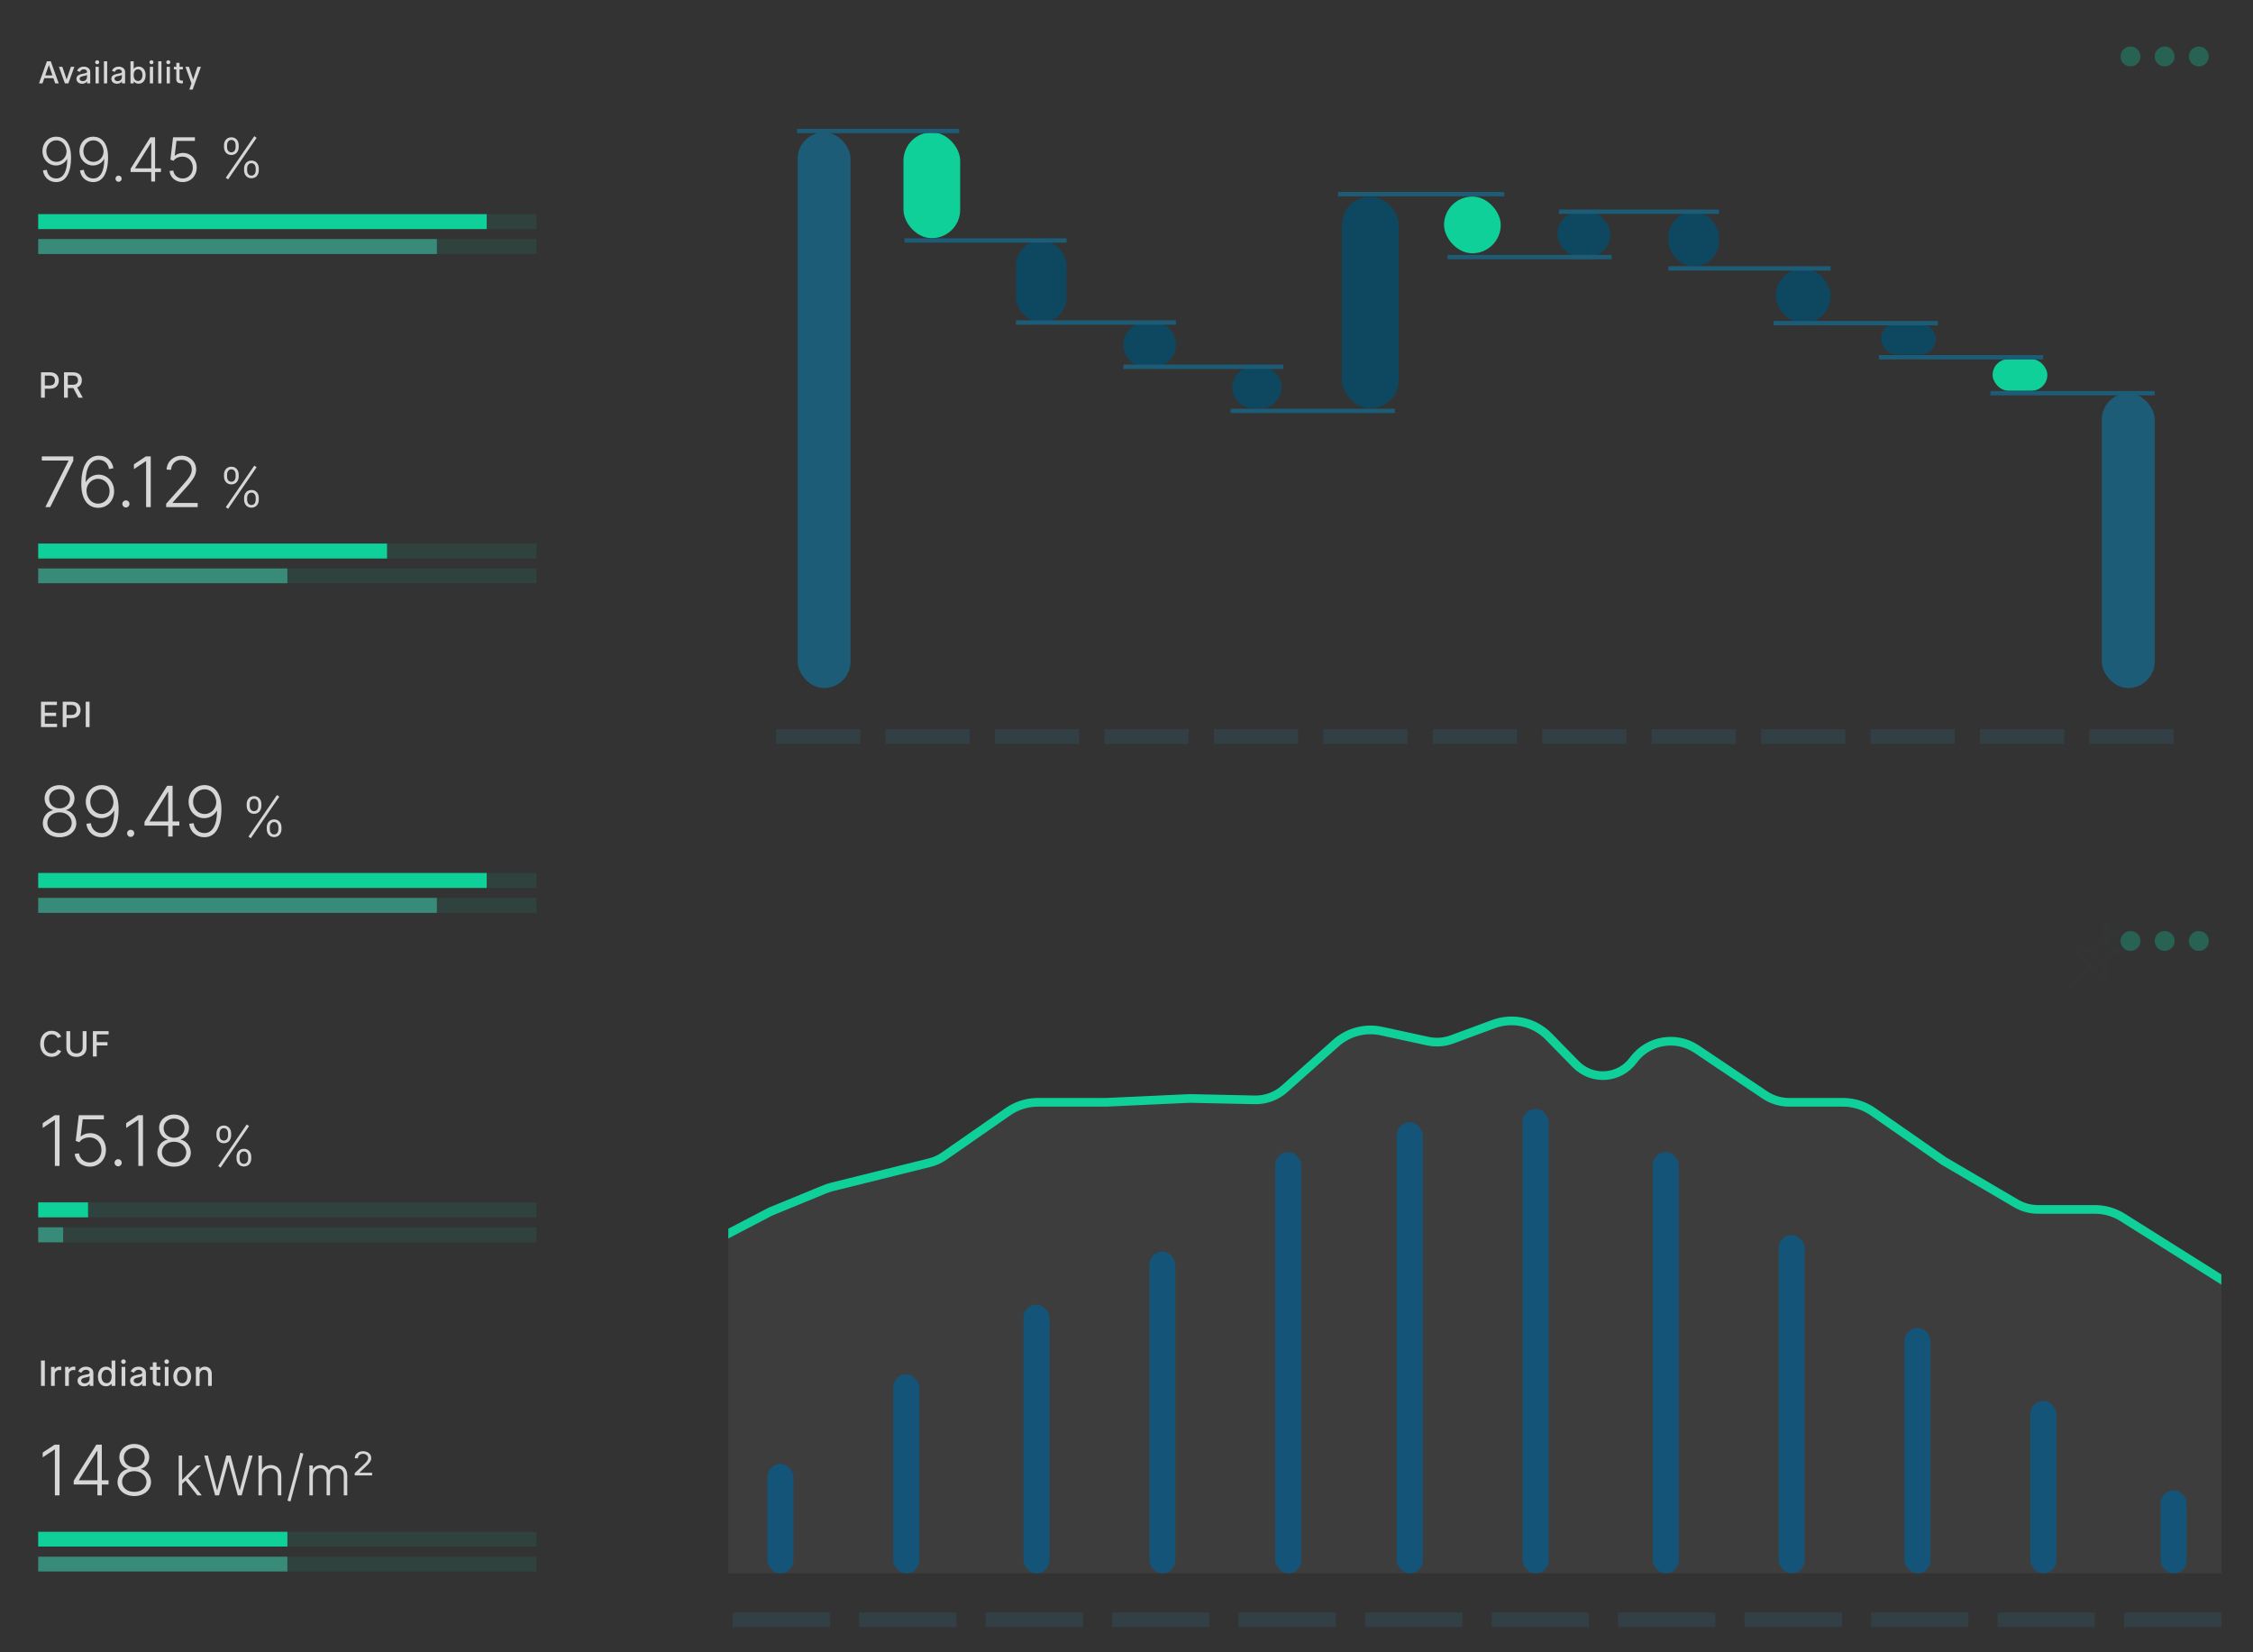 <svg width="596" height="437" viewBox="0 0 596 437" fill="none" xmlns="http://www.w3.org/2000/svg">
<rect x="0" y="0" width="596" height="437" fill="#333333" stroke="none"/>
<g clip-path="url(#clip0_4325_301890)">
<g clip-path="url(#clip1_4325_301890)">
<path d="M203.857 320.479L203.808 320.499L203.762 320.523L185.781 329.902C182.884 331.413 180.618 333.905 179.388 336.932L160.195 384.17C159.673 385.456 158.423 386.297 157.035 386.297C153.884 386.297 151.328 388.852 151.328 392.004V404.061C151.328 411.636 157.443 417.79 165.018 417.839L605.885 420.665C609.34 420.687 612.677 419.41 615.234 417.088L642.811 392.054C645.688 389.443 647.328 385.738 647.328 381.853V346.048C647.328 340.779 644.324 335.972 639.589 333.663L632.564 330.238C627.344 327.693 621.088 328.695 616.923 332.743L608.314 341.11C604.514 344.803 598.681 345.416 594.197 342.594L585.597 337.183L585.597 337.182L561.496 322.027C559.299 320.646 556.757 319.913 554.162 319.913H539.14C537.097 319.913 535.092 319.368 533.33 318.334L514.233 307.129L495.426 294.049C493.117 292.444 490.372 291.583 487.56 291.583H473.271C470.992 291.583 468.764 290.905 466.872 289.634L448.796 277.501C443.33 273.832 435.943 275.131 432.056 280.444C428.419 285.415 421.189 285.933 416.88 281.532L409.688 274.185C405.888 270.304 400.163 269.017 395.068 270.9L384.107 274.949C382.055 275.708 379.828 275.864 377.69 275.399L365.481 272.745C361.174 271.809 356.679 272.99 353.389 275.922L339.805 288.027C337.637 289.958 334.819 290.996 331.917 290.933L314.79 290.561L314.751 290.56L314.712 290.562L292.644 291.583H274.536C271.723 291.583 268.978 292.444 266.669 294.049L249.735 305.826C248.588 306.624 247.304 307.206 245.948 307.543L220.114 313.962C219.463 314.124 218.824 314.333 218.203 314.588L203.857 320.479Z" fill="white" fill-opacity="0.05" stroke="#0FD099" stroke-width="2.296"/>
<rect x="203" y="387.23" width="6.889" height="28.958" rx="3.444" fill="#145478"/>
<rect x="236.297" y="363.535" width="6.889" height="52.651" rx="3.444" fill="#145478"/>
<rect x="270.742" y="345.109" width="6.889" height="71.078" rx="3.444" fill="#145478"/>
<rect x="304.039" y="331.07" width="6.889" height="85.119" rx="3.444" fill="#145478"/>
<rect x="337.336" y="304.742" width="6.889" height="111.444" rx="3.444" fill="#145478"/>
<rect x="369.484" y="296.848" width="6.889" height="119.342" rx="3.444" fill="#145478"/>
<rect x="402.781" y="293.336" width="6.889" height="122.852" rx="3.444" fill="#145478"/>
<rect x="437.219" y="304.742" width="6.889" height="111.444" rx="3.444" fill="#145478"/>
<rect x="470.516" y="326.68" width="6.889" height="89.506" rx="3.444" fill="#145478"/>
<rect x="503.812" y="351.25" width="6.889" height="64.936" rx="3.444" fill="#145478"/>
<rect x="537.109" y="370.559" width="6.889" height="45.631" rx="3.444" fill="#145478"/>
<rect x="571.555" y="394.25" width="6.889" height="21.938" rx="3.444" fill="#145478"/>
</g>
<g opacity="0.01">
<path fill-rule="evenodd" clip-rule="evenodd" d="M546.586 262.47L547.647 262.021L552.852 256.442L556.515 260.443C556.571 260.503 556.631 260.547 556.698 260.577C556.764 260.607 556.83 260.622 556.897 260.622L556.93 260.62V260.62L556.963 260.613C556.985 260.607 557.007 260.604 557.029 260.604C557.118 260.58 557.195 260.532 557.261 260.461C557.328 260.389 557.377 260.305 557.411 260.21C557.643 259.372 557.728 258.517 557.667 257.644C557.607 256.771 557.405 255.934 557.062 255.133L559.963 251.993C559.963 251.993 559.966 251.99 559.972 251.984L559.997 251.957V251.957C560.206 252.029 560.425 252.083 560.651 252.119C560.878 252.155 561.113 252.172 561.356 252.172C561.643 252.172 561.942 252.149 562.251 252.101C562.56 252.053 562.875 251.975 563.196 251.868C563.284 251.832 563.359 251.778 563.42 251.706C563.48 251.634 563.522 251.551 563.544 251.455C563.566 251.359 563.566 251.264 563.544 251.168C563.522 251.072 563.478 250.988 563.411 250.917L557.311 244.279C557.245 244.207 557.167 244.156 557.079 244.126C556.991 244.097 556.897 244.094 556.797 244.118C556.709 244.141 556.631 244.189 556.565 244.261C556.499 244.333 556.449 244.417 556.416 244.512C556.239 245.146 556.14 245.753 556.118 246.333C556.095 246.913 556.156 247.466 556.3 247.993C556.278 248.004 556.261 248.016 556.25 248.028L553.382 251.132C552.929 250.905 552.46 250.731 551.973 250.612C551.487 250.492 550.995 250.432 550.498 250.432C550.189 250.432 549.882 250.456 549.578 250.504C549.274 250.552 548.979 250.624 548.691 250.719C548.603 250.755 548.525 250.809 548.459 250.881C548.393 250.953 548.349 251.036 548.326 251.132C548.304 251.228 548.307 251.323 548.335 251.419C548.362 251.515 548.409 251.598 548.476 251.67L552.106 255.635L547.017 261.214L546.586 262.47ZM560.09 250.809C559.509 250.582 558.96 250.187 558.44 249.625C557.921 249.075 557.564 248.489 557.371 247.867C557.178 247.245 557.131 246.563 557.23 245.822L561.988 250.988C561.302 251.096 560.67 251.036 560.09 250.809ZM556.533 254.092C556.4 253.853 556.251 253.625 556.085 253.41C555.92 253.195 555.743 252.986 555.555 252.782C555.367 252.579 555.174 252.388 554.975 252.208C554.776 252.029 554.566 251.861 554.345 251.706L556.732 249.122C556.854 249.362 556.994 249.589 557.155 249.804C557.315 250.019 557.489 250.235 557.677 250.45C557.876 250.665 558.08 250.86 558.29 251.033C558.5 251.206 558.716 251.359 558.937 251.491L556.533 254.092ZM556.581 258.882L549.9 251.616C550.331 251.556 550.765 251.559 551.202 251.625C551.638 251.691 552.069 251.808 552.495 251.975C552.92 252.142 553.329 252.364 553.721 252.639C554.114 252.914 554.475 253.231 554.807 253.59C555.139 253.948 555.429 254.34 555.677 254.765C555.926 255.189 556.125 255.629 556.274 256.083C556.423 256.538 556.525 257.001 556.581 257.474C556.636 257.946 556.636 258.415 556.581 258.882Z" fill="#3D9985"/>
</g>
<g opacity="0.2">
<rect x="193.812" y="426.52" width="25.74" height="3.897" fill="#2D708D"/>
<rect x="227.273" y="426.52" width="25.74" height="3.897" fill="#2D708D"/>
<rect x="260.734" y="426.52" width="25.74" height="3.897" fill="#2D708D"/>
<rect x="294.195" y="426.52" width="25.74" height="3.897" fill="#2D708D"/>
<rect x="327.656" y="426.52" width="25.74" height="3.897" fill="#2D708D"/>
<rect x="361.117" y="426.52" width="25.74" height="3.897" fill="#2D708D"/>
<rect x="394.586" y="426.52" width="25.74" height="3.897" fill="#2D708D"/>
<rect x="428.039" y="426.52" width="25.74" height="3.897" fill="#2D708D"/>
<rect x="461.508" y="426.52" width="25.74" height="3.897" fill="#2D708D"/>
<rect x="494.969" y="426.52" width="25.74" height="3.897" fill="#2D708D"/>
<rect x="528.43" y="426.52" width="25.74" height="3.897" fill="#2D708D"/>
<rect x="561.891" y="426.52" width="25.74" height="3.897" fill="#2D708D"/>
</g>
<g opacity="0.3">
<circle cx="581.667" cy="248.901" r="2.636" fill="#0FD099"/>
<circle cx="572.628" cy="248.901" r="2.636" fill="#0FD099"/>
<circle cx="563.596" cy="248.901" r="2.636" fill="#0FD099"/>
</g>
<g opacity="0.3">
<circle cx="581.667" cy="14.932" r="2.636" fill="#0FD099"/>
<circle cx="572.628" cy="14.932" r="2.636" fill="#0FD099"/>
<circle cx="563.596" cy="14.932" r="2.636" fill="#0FD099"/>
</g>
<rect x="556" y="104" width="14" height="78" rx="7" fill="#1D5C76"/>
<rect x="211" y="35" width="14" height="147" rx="7" fill="#1D5C76"/>
<rect x="239" y="35" width="15" height="28" rx="7.5" fill="#0FD099"/>
<rect x="268.773" y="63.602" width="13.363" height="21.715" rx="6.681" fill="#0E4860"/>
<path d="M297.164 91.163C297.164 87.934 299.782 85.316 303.01 85.316H305.237C308.466 85.316 311.084 87.934 311.084 91.163V91.163C311.084 94.391 308.466 97.009 305.237 97.009H303.01C299.782 97.009 297.164 94.391 297.164 91.163V91.163Z" fill="#0E4860"/>
<path d="M326 102.5C326 99.462 328.462 97 331.5 97H333.5C336.538 97 339 99.462 339 102.5V102.5C339 105.538 336.538 108 333.5 108H331.5C328.462 108 326 105.538 326 102.5V102.5Z" fill="#0E4860"/>
<rect x="355" y="52" width="15" height="56" rx="7.5" fill="#0E4860"/>
<rect x="382" y="52" width="15" height="15" rx="7.5" fill="#0FD099"/>
<rect x="441.375" y="56" width="13.363" height="14.476" rx="6.681" fill="#0E4860"/>
<rect x="469.773" y="71.004" width="14.476" height="14.476" rx="7.238" fill="#0E4860"/>
<rect x="497.609" y="85.481" width="14.476" height="8.352" rx="4.176" fill="#0E4860"/>
<rect x="527.117" y="95" width="14.476" height="8.352" rx="4.176" fill="#0FD099"/>
<rect x="412" y="56" width="14" height="12" rx="6" fill="#0E4860"/>
<path d="M239.258 63.602H282.13" stroke="#1D5C76" stroke-width="1.148"/>
<path d="M268.766 85.312H311.081" stroke="#1D5C76" stroke-width="1.148"/>
<path d="M297.164 97.008H339.48" stroke="#1D5C76" stroke-width="1.148"/>
<path d="M325.555 108.699H368.984" stroke="#1D5C76" stroke-width="1.148"/>
<path d="M353.953 51.352H397.939" stroke="#1D5C76" stroke-width="1.148"/>
<path d="M382.906 68H426.335" stroke="#1D5C76" stroke-width="1.148"/>
<path d="M412.414 56H454.73" stroke="#1D5C76" stroke-width="1.148"/>
<path d="M441.367 71H484.239" stroke="#1D5C76" stroke-width="1.148"/>
<path d="M469.203 85.481H512.632" stroke="#1D5C76" stroke-width="1.148"/>
<path d="M497.047 94.5H540.476" stroke="#1D5C76" stroke-width="1.148"/>
<path d="M526.555 104H569.984" stroke="#1D5C76" stroke-width="1.148"/>
<path d="M210.859 34.648L253.732 34.648" stroke="#1D5C76" stroke-width="1.148"/>
<g opacity="0.2">
<rect x="205.297" y="192.879" width="22.271" height="3.897" fill="#2D708D"/>
<rect x="234.25" y="192.879" width="22.271" height="3.897" fill="#2D708D"/>
<rect x="263.203" y="192.879" width="22.271" height="3.897" fill="#2D708D"/>
<rect x="292.156" y="192.879" width="22.271" height="3.897" fill="#2D708D"/>
<rect x="321.109" y="192.879" width="22.271" height="3.897" fill="#2D708D"/>
<rect x="350.055" y="192.879" width="22.271" height="3.897" fill="#2D708D"/>
<rect x="379.016" y="192.879" width="22.271" height="3.897" fill="#2D708D"/>
<rect x="407.961" y="192.879" width="22.271" height="3.897" fill="#2D708D"/>
<rect x="436.914" y="192.879" width="22.271" height="3.897" fill="#2D708D"/>
<rect x="465.867" y="192.879" width="22.271" height="3.897" fill="#2D708D"/>
<rect x="494.82" y="192.879" width="22.271" height="3.897" fill="#2D708D"/>
<rect x="523.773" y="192.879" width="22.271" height="3.897" fill="#2D708D"/>
<rect x="552.727" y="192.879" width="22.271" height="3.897" fill="#2D708D"/>
</g>
<path d="M10.309 22.055L12.413 16.21H13.431L15.535 22.055H14.599L14.122 20.685H11.722L11.245 22.055H10.309ZM13.871 19.945L12.941 17.257H12.903L11.973 19.945H13.871ZM18.082 22.055H17.169L15.576 17.671H16.493L17.606 20.973H17.643L18.756 17.671H19.672L18.082 22.055ZM21.715 22.152C20.83 22.152 20.225 21.607 20.225 20.839C20.225 19.957 21.027 19.689 21.906 19.506C22.706 19.343 23.014 19.318 23.014 19.006V19.001C23.014 18.567 22.614 18.327 22.169 18.327C21.735 18.339 21.296 18.57 21.139 19.015L20.399 18.733C20.673 17.985 21.407 17.631 22.169 17.625C23.031 17.622 23.87 18.102 23.87 19.026V22.055H23.037V21.558H22.997C22.905 21.724 22.517 22.152 21.715 22.152ZM21.892 21.467C22.503 21.467 23.017 21.039 23.017 20.379V19.82H22.98C22.865 19.971 22.18 20.082 21.886 20.154C21.458 20.259 21.061 20.419 21.061 20.83C21.061 21.241 21.45 21.467 21.892 21.467ZM25.277 17.671H26.131V22.055H25.277V17.671ZM25.708 16.989C25.417 16.989 25.174 16.749 25.174 16.461C25.174 16.172 25.417 15.933 25.708 15.933C25.999 15.933 26.242 16.172 26.242 16.461C26.242 16.749 25.999 16.989 25.708 16.989ZM28.348 22.055H27.494V16.21H28.348V22.055ZM30.941 22.152C30.056 22.152 29.451 21.607 29.451 20.839C29.451 19.957 30.253 19.689 31.132 19.506C31.931 19.343 32.239 19.318 32.239 19.006V19.001C32.239 18.567 31.84 18.327 31.395 18.327C30.961 18.339 30.521 18.57 30.364 19.015L29.625 18.733C29.899 17.985 30.633 17.631 31.395 17.625C32.257 17.622 33.096 18.102 33.096 19.026V22.055H32.262V21.558H32.222C32.131 21.724 31.743 22.152 30.941 22.152ZM31.118 21.467C31.729 21.467 32.242 21.039 32.242 20.379V19.82H32.205C32.091 19.971 31.406 20.082 31.112 20.154C30.684 20.259 30.287 20.419 30.287 20.83C30.287 21.241 30.675 21.467 31.118 21.467ZM34.516 16.21H35.37V18.202H35.407C35.547 18.013 35.918 17.611 36.668 17.614C37.779 17.619 38.521 18.498 38.521 19.871C38.521 21.238 37.793 22.14 36.677 22.14C35.895 22.14 35.524 21.715 35.407 21.552H35.37V22.055H34.516V16.21ZM35.364 19.863C35.364 20.788 35.775 21.418 36.514 21.418C37.279 21.418 37.69 20.745 37.69 19.863C37.69 18.989 37.288 18.333 36.514 18.333C35.766 18.333 35.364 18.944 35.364 19.863ZM39.64 17.671H40.493V22.055H39.64V17.671ZM40.071 16.989C39.779 16.989 39.537 16.749 39.537 16.461C39.537 16.172 39.779 15.933 40.071 15.933C40.362 15.933 40.604 16.172 40.604 16.461C40.604 16.749 40.362 16.989 40.071 16.989ZM42.71 22.055H41.857V16.21H42.71V22.055ZM44.09 17.671H44.943V22.055H44.09V17.671ZM44.52 16.989C44.229 16.989 43.987 16.749 43.987 16.461C43.987 16.172 44.229 15.933 44.52 15.933C44.812 15.933 45.054 16.172 45.054 16.461C45.054 16.749 44.812 16.989 44.52 16.989ZM48.375 18.356H47.493V20.793C47.493 21.156 47.633 21.307 48.018 21.307H48.378V22.055H47.916C47.242 22.055 46.637 21.784 46.64 20.982V18.356H45.998V17.671H46.64V16.621H47.493V17.671H48.375V18.356ZM50.65 22.052L49.057 17.671H49.974L51.087 20.973H51.124L52.237 17.671H53.153L50.964 23.699H50.093L50.65 22.052Z" fill="white" fill-opacity="0.8"/>
<path d="M14.927 36.158C16.868 36.175 18.791 37.568 18.791 41.655C18.791 45.867 17.342 48.168 14.864 48.168C12.981 48.168 11.582 46.906 11.36 45.068L12.393 44.931C12.547 46.29 13.528 47.209 14.858 47.209C16.679 47.209 17.787 45.451 17.787 42.071H17.73C17.182 43.099 16.057 43.778 14.796 43.778C12.844 43.778 11.228 42.168 11.228 39.971C11.228 37.893 12.689 36.141 14.927 36.158ZM14.927 37.117C13.403 37.117 12.261 38.395 12.261 39.971C12.261 41.563 13.403 42.819 14.927 42.819C16.48 42.819 17.707 41.438 17.593 39.902C17.461 38.304 16.383 37.117 14.927 37.117ZM24.722 36.158C26.663 36.175 28.587 37.568 28.587 41.655C28.587 45.867 27.137 48.168 24.659 48.168C22.776 48.168 21.377 46.906 21.155 45.068L22.188 44.931C22.342 46.29 23.324 47.209 24.654 47.209C26.475 47.209 27.582 45.451 27.582 42.071H27.525C26.977 43.099 25.852 43.778 24.591 43.778C22.639 43.778 21.023 42.168 21.023 39.971C21.023 37.893 22.485 36.141 24.722 36.158ZM24.722 37.117C23.198 37.117 22.056 38.395 22.056 39.971C22.056 41.563 23.198 42.819 24.722 42.819C26.275 42.819 27.502 41.438 27.388 39.902C27.257 38.304 26.178 37.117 24.722 37.117ZM31.365 48.093C30.914 48.093 30.543 47.722 30.543 47.272C30.543 46.815 30.914 46.45 31.365 46.45C31.822 46.45 32.187 46.815 32.187 47.272C32.187 47.722 31.822 48.093 31.365 48.093ZM34.552 44.629L39.763 36.318H41.025V44.537H42.577V45.496H41.025V48.008H40.008V45.496H34.552V44.629ZM40.008 44.537V37.773H39.929L35.745 44.463V44.537H40.008ZM48.312 48.168C46.492 48.168 45.025 46.998 44.848 45.222L45.841 45.108C46.006 46.37 47.045 47.209 48.312 47.209C49.882 47.209 51.007 45.981 51.007 44.332C51.001 42.619 49.797 41.432 48.244 41.426C47.473 41.421 46.406 41.735 45.921 42.534L45.076 42.237L45.784 36.318H51.56V37.276H46.68L46.212 41.187H46.269C46.783 40.753 47.559 40.45 48.392 40.45C50.453 40.45 52.045 42.054 52.04 44.315C52.034 46.529 50.47 48.168 48.312 48.168Z" fill="white" fill-opacity="0.8"/>
<path d="M64.571 44.572C64.571 43.393 65.318 42.471 66.523 42.471C67.738 42.471 68.459 43.393 68.459 44.572V45.051C68.459 46.23 67.728 47.152 66.523 47.152C65.302 47.152 64.571 46.23 64.571 45.051V44.572ZM59.257 38.419C59.257 37.239 60.004 36.318 61.209 36.318C62.424 36.318 63.145 37.239 63.145 38.419V38.898C63.145 40.077 62.414 40.998 61.209 40.998C59.988 40.998 59.257 40.077 59.257 38.898V38.419ZM67.27 36.024L67.888 36.462L60.344 47.456L59.726 47.023L67.27 36.024ZM65.38 45.051C65.38 45.829 65.766 46.452 66.523 46.452C67.264 46.452 67.645 45.829 67.645 45.051V44.572C67.645 43.795 67.28 43.172 66.523 43.172C65.776 43.172 65.38 43.795 65.38 44.572V45.051ZM60.066 38.898C60.066 39.675 60.452 40.298 61.209 40.298C61.95 40.298 62.331 39.675 62.331 38.898V38.419C62.331 37.641 61.966 37.018 61.209 37.018C60.462 37.018 60.066 37.641 60.066 38.419V38.898Z" fill="white" fill-opacity="0.8"/>
<rect opacity="0.1" width="3.955" height="131.824" transform="matrix(-4.37114e-08 1 1 4.37114e-08 10.109 56.645)" fill="#0FD099"/>
<rect width="3.955" height="118.642" transform="matrix(-4.37114e-08 1 1 4.37114e-08 10.109 56.645)" fill="#0FD099"/>
<rect opacity="0.1" width="3.955" height="131.824" transform="matrix(-4.37114e-08 1 1 4.37114e-08 10.109 63.238)" fill="#0FD099"/>
<rect width="3.955" height="105.46" transform="matrix(-4.37114e-08 1 1 4.37114e-08 10.109 63.238)" fill="#378B78"/>
<path d="M10.847 98.48H13.239C14.802 98.48 15.562 99.418 15.562 100.653C15.562 101.892 14.795 102.832 13.236 102.832H11.859V105.191H10.847V98.48ZM13.144 101.974C14.137 101.974 14.533 101.413 14.533 100.653C14.533 99.893 14.137 99.349 13.131 99.349H11.859V101.974H13.144ZM16.934 98.48H19.326C20.882 98.48 21.649 99.349 21.649 100.584C21.649 101.482 21.243 102.17 20.414 102.472L21.905 105.191H20.751L19.385 102.645C19.332 102.652 19.277 102.652 19.221 102.652H17.946V105.191H16.934V98.48ZM19.231 101.78C20.217 101.78 20.63 101.341 20.63 100.584C20.63 99.824 20.217 99.349 19.218 99.349H17.946V101.78H19.231Z" fill="white" fill-opacity="0.8"/>
<path d="M18.111 121.896V121.823H11.06V120.722H19.39V121.876L13.281 134.145H11.99L18.111 121.896ZM25.942 134.328C23.713 134.308 21.505 132.709 21.505 127.991C21.505 123.626 23.038 120.539 26.125 120.539C28.294 120.539 29.71 121.974 30.005 123.862L28.838 124.078C28.589 122.662 27.659 121.64 26.125 121.64C23.923 121.64 22.665 123.763 22.658 127.512H22.73C23.36 126.326 24.651 125.553 26.092 125.553C28.327 125.553 30.189 127.401 30.189 129.924C30.189 132.329 28.504 134.348 25.942 134.328ZM25.942 133.227C27.685 133.227 29.002 131.752 29.002 129.924C29.002 128.109 27.685 126.654 25.942 126.654C24.152 126.654 22.756 128.233 22.888 130.003C23.032 131.857 24.27 133.227 25.942 133.227ZM33.306 134.243C32.789 134.243 32.363 133.817 32.363 133.299C32.363 132.775 32.789 132.355 33.306 132.355C33.831 132.355 34.25 132.775 34.25 133.299C34.25 133.817 33.831 134.243 33.306 134.243ZM39.878 134.145H38.653V122.007H38.574L35.428 124.098V122.826L38.6 120.722H39.878V134.145ZM43.955 133.247L48.339 128.318C50.05 126.391 50.725 125.448 50.725 124.176C50.725 122.643 49.519 121.62 47.985 121.62C46.471 121.62 45.318 122.78 45.239 124.281L44.066 124.209C44.184 122.033 45.934 120.539 48.018 120.539C50.22 120.539 51.878 122.131 51.878 124.176C51.878 125.664 51.216 126.778 48.988 129.242L45.659 132.958V133.043H52.298V134.145H43.955V133.247Z" fill="white" fill-opacity="0.8"/>
<path d="M64.571 131.709C64.571 130.53 65.318 129.608 66.523 129.608C67.738 129.608 68.459 130.53 68.459 131.709V132.188C68.459 133.367 67.728 134.289 66.523 134.289C65.302 134.289 64.571 133.367 64.571 132.188V131.709ZM59.257 125.555C59.257 124.376 60.004 123.454 61.209 123.454C62.424 123.454 63.145 124.376 63.145 125.555V126.034C63.145 127.213 62.414 128.135 61.209 128.135C59.988 128.135 59.257 127.213 59.257 126.034V125.555ZM67.27 123.161L67.888 123.599L60.344 134.593L59.726 134.16L67.27 123.161ZM65.38 132.188C65.38 132.965 65.766 133.588 66.523 133.588C67.264 133.588 67.645 132.965 67.645 132.188V131.709C67.645 130.931 67.28 130.308 66.523 130.308C65.776 130.308 65.38 130.931 65.38 131.709V132.188ZM60.066 126.034C60.066 126.812 60.452 127.435 61.209 127.435C61.95 127.435 62.331 126.812 62.331 126.034V125.555C62.331 124.778 61.966 124.155 61.209 124.155C60.462 124.155 60.066 124.778 60.066 125.555V126.034Z" fill="white" fill-opacity="0.8"/>
<rect opacity="0.1" width="3.955" height="131.824" transform="matrix(-4.37114e-08 1 1 4.37114e-08 10.109 143.781)" fill="#0FD099"/>
<rect width="3.955" height="92.277" transform="matrix(-4.37114e-08 1 1 4.37114e-08 10.109 143.781)" fill="#0FD099"/>
<rect opacity="0.1" width="3.899" height="131.824" transform="matrix(-4.37114e-08 1 1 4.37114e-08 10.109 150.375)" fill="#0FD099"/>
<rect width="3.899" height="65.912" transform="matrix(-4.37114e-08 1 1 4.37114e-08 10.109 150.375)" fill="#378B78"/>
<path d="M10.847 185.617H15.054V186.489H11.859V188.533H14.835V189.402H11.859V191.456H15.094V192.328H10.847V185.617ZM16.591 185.617H18.983C20.547 185.617 21.307 186.554 21.307 187.79C21.307 189.028 20.54 189.969 18.98 189.969H17.604V192.328H16.591V185.617ZM18.888 189.11C19.881 189.11 20.278 188.55 20.278 187.79C20.278 187.029 19.881 186.485 18.875 186.485H17.604V189.11H18.888ZM23.691 192.328H22.678V185.617H23.691V192.328Z" fill="white" fill-opacity="0.8"/>
<path d="M15.752 221.465C13.183 221.465 11.315 219.879 11.322 217.749C11.315 216.084 12.462 214.629 13.996 214.328V214.256C12.678 213.875 11.794 212.63 11.807 211.188C11.794 209.19 13.498 207.676 15.752 207.676C17.987 207.676 19.698 209.183 19.704 211.188C19.698 212.63 18.819 213.882 17.509 214.256V214.328C19.029 214.623 20.176 216.084 20.183 217.749C20.176 219.879 18.308 221.465 15.752 221.465ZM15.752 220.364C17.666 220.364 18.97 219.243 18.977 217.69C18.97 216.084 17.587 214.878 15.752 214.878C13.904 214.878 12.521 216.084 12.528 217.69C12.521 219.243 13.832 220.364 15.752 220.364ZM15.752 213.83C17.319 213.83 18.505 212.742 18.518 211.261C18.505 209.792 17.345 208.757 15.752 208.757C14.146 208.757 12.986 209.792 12.993 211.261C12.986 212.742 14.173 213.83 15.752 213.83ZM26.941 207.676C29.169 207.695 31.378 209.294 31.378 213.987C31.378 218.824 29.713 221.465 26.869 221.465C24.706 221.465 23.101 220.016 22.845 217.906L24.031 217.749C24.208 219.309 25.335 220.364 26.863 220.364C28.953 220.364 30.224 218.345 30.224 214.465H30.159C29.53 215.645 28.239 216.425 26.79 216.425C24.549 216.425 22.694 214.577 22.694 212.054C22.694 209.668 24.372 207.656 26.941 207.676ZM26.941 208.777C25.191 208.777 23.881 210.245 23.881 212.054C23.881 213.882 25.191 215.324 26.941 215.324C28.724 215.324 30.133 213.738 30.002 211.975C29.851 210.14 28.612 208.777 26.941 208.777ZM34.568 221.38C34.05 221.38 33.624 220.954 33.624 220.436C33.624 219.912 34.05 219.492 34.568 219.492C35.092 219.492 35.512 219.912 35.512 220.436C35.512 220.954 35.092 221.38 34.568 221.38ZM38.227 217.401L44.21 207.859H45.659V217.297H47.441V218.398H45.659V221.281H44.492V218.398H38.227V217.401ZM44.492 217.297V209.53H44.4L39.596 217.211V217.297H44.492ZM54.138 207.676C56.366 207.695 58.575 209.294 58.575 213.987C58.575 218.824 56.91 221.465 54.066 221.465C51.903 221.465 50.297 220.016 50.041 217.906L51.228 217.749C51.405 219.309 52.532 220.364 54.059 220.364C56.15 220.364 57.421 218.345 57.421 214.465H57.355C56.726 215.645 55.435 216.425 53.987 216.425C51.745 216.425 49.891 214.577 49.891 212.054C49.891 209.668 51.569 207.656 54.138 207.676ZM54.138 208.777C52.388 208.777 51.077 210.245 51.077 212.054C51.077 213.882 52.388 215.324 54.138 215.324C55.92 215.324 57.329 213.738 57.198 211.975C57.047 210.14 55.809 208.777 54.138 208.777Z" fill="white" fill-opacity="0.8"/>
<path d="M70.571 218.846C70.571 217.666 71.318 216.745 72.523 216.745C73.738 216.745 74.459 217.666 74.459 218.846V219.324C74.459 220.504 73.728 221.425 72.523 221.425C71.302 221.425 70.571 220.504 70.571 219.324V218.846ZM65.257 212.692C65.257 211.513 66.004 210.591 67.209 210.591C68.424 210.591 69.145 211.513 69.145 212.692V213.171C69.145 214.35 68.414 215.272 67.209 215.272C65.988 215.272 65.257 214.35 65.257 213.171V212.692ZM73.27 210.298L73.888 210.735L66.344 221.729L65.726 221.297L73.27 210.298ZM71.38 219.324C71.38 220.102 71.766 220.725 72.523 220.725C73.264 220.725 73.645 220.102 73.645 219.324V218.846C73.645 218.068 73.28 217.445 72.523 217.445C71.776 217.445 71.38 218.068 71.38 218.846V219.324ZM66.066 213.171C66.066 213.949 66.452 214.572 67.209 214.572C67.95 214.572 68.331 213.949 68.331 213.171V212.692C68.331 211.915 67.966 211.291 67.209 211.291C66.462 211.291 66.066 211.915 66.066 212.692V213.171Z" fill="white" fill-opacity="0.8"/>
<rect opacity="0.1" width="3.955" height="131.824" transform="matrix(-4.37114e-08 1 1 4.37114e-08 10.109 230.918)" fill="#0FD099"/>
<rect width="3.955" height="118.642" transform="matrix(-4.37114e-08 1 1 4.37114e-08 10.109 230.918)" fill="#0FD099"/>
<rect opacity="0.1" width="3.955" height="131.824" transform="matrix(-4.37114e-08 1 1 4.37114e-08 10.109 237.512)" fill="#0FD099"/>
<rect width="3.955" height="105.46" transform="matrix(-4.37114e-08 1 1 4.37114e-08 10.109 237.512)" fill="#378B78"/>
<path d="M15.277 274.572C14.956 273.933 14.409 273.583 13.658 273.586C12.416 273.596 11.636 274.569 11.636 276.109C11.63 277.656 12.423 278.633 13.655 278.633C14.396 278.633 14.976 278.285 15.287 277.663L16.195 278.033C15.703 279.013 14.782 279.557 13.648 279.557C11.846 279.557 10.63 278.187 10.63 276.109C10.63 274.009 11.869 272.662 13.648 272.662C14.831 272.662 15.742 273.239 16.185 274.215L15.277 274.572ZM22.887 272.754V277.168C22.887 278.577 21.829 279.576 20.22 279.576C18.611 279.576 17.555 278.577 17.555 277.168V272.754H18.568V277.086C18.568 277.997 19.201 278.652 20.22 278.652C21.242 278.652 21.871 277.997 21.871 277.086V272.754H22.887ZM24.571 272.754H28.732V273.625H25.583V275.67H28.434V276.539H25.583V279.465H24.571V272.754Z" fill="white" fill-opacity="0.8"/>
<path d="M15.746 308.418H14.52V296.28H14.441L11.296 298.371V297.1L14.468 294.996H15.746V308.418ZM23.748 308.601C21.657 308.601 19.973 307.258 19.77 305.22L20.91 305.089C21.1 306.537 22.293 307.5 23.748 307.5C25.55 307.5 26.841 306.091 26.841 304.197C26.835 302.231 25.452 300.868 23.669 300.861C22.784 300.855 21.559 301.215 21.002 302.133L20.032 301.792L20.845 294.996H27.477V296.097H21.873L21.336 300.586H21.401C21.991 300.088 22.883 299.741 23.84 299.741C26.205 299.741 28.034 301.582 28.027 304.178C28.021 306.721 26.225 308.601 23.748 308.601ZM31.252 308.516C30.734 308.516 30.308 308.09 30.308 307.573C30.308 307.048 30.734 306.629 31.252 306.629C31.776 306.629 32.196 307.048 32.196 307.573C32.196 308.09 31.776 308.516 31.252 308.516ZM37.824 308.418H36.598V296.28H36.519L33.374 298.371V297.1L36.546 294.996H37.824V308.418ZM46.049 308.601C43.48 308.601 41.612 307.015 41.618 304.885C41.612 303.221 42.759 301.766 44.292 301.464V301.392C42.975 301.012 42.09 299.767 42.103 298.325C42.09 296.326 43.794 294.812 46.049 294.812C48.283 294.812 49.994 296.32 50.001 298.325C49.994 299.767 49.116 301.019 47.805 301.392V301.464C49.325 301.759 50.472 303.221 50.479 304.885C50.472 307.015 48.605 308.601 46.049 308.601ZM46.049 307.5C47.962 307.5 49.267 306.38 49.273 304.827C49.267 303.221 47.884 302.015 46.049 302.015C44.2 302.015 42.818 303.221 42.824 304.827C42.818 306.38 44.128 307.5 46.049 307.5ZM46.049 300.966C47.615 300.966 48.801 299.878 48.814 298.397C48.801 296.929 47.641 295.894 46.049 295.894C44.443 295.894 43.283 296.929 43.289 298.397C43.283 299.878 44.469 300.966 46.049 300.966Z" fill="white" fill-opacity="0.8"/>
<path d="M62.571 305.982C62.571 304.803 63.318 303.881 64.523 303.881C65.738 303.881 66.459 304.803 66.459 305.982V306.461C66.459 307.64 65.728 308.562 64.523 308.562C63.303 308.562 62.571 307.64 62.571 306.461V305.982ZM57.257 299.829C57.257 298.65 58.004 297.728 59.209 297.728C60.424 297.728 61.145 298.65 61.145 299.829V300.308C61.145 301.487 60.414 302.409 59.209 302.409C57.988 302.409 57.257 301.487 57.257 300.308V299.829ZM65.27 297.434L65.888 297.872L58.344 308.866L57.726 308.433L65.27 297.434ZM63.38 306.461C63.38 307.239 63.766 307.862 64.523 307.862C65.264 307.862 65.645 307.239 65.645 306.461V305.982C65.645 305.205 65.28 304.582 64.523 304.582C63.776 304.582 63.38 305.205 63.38 305.982V306.461ZM58.066 300.308C58.066 301.085 58.452 301.708 59.209 301.708C59.95 301.708 60.331 301.085 60.331 300.308V299.829C60.331 299.051 59.966 298.428 59.209 298.428C58.462 298.428 58.066 299.051 58.066 299.829V300.308Z" fill="white" fill-opacity="0.8"/>
<rect opacity="0.1" width="3.955" height="131.824" transform="matrix(-4.37114e-08 1 1 4.37114e-08 10.109 318.055)" fill="#0FD099"/>
<rect width="3.955" height="13.182" transform="matrix(-4.37114e-08 1 1 4.37114e-08 10.109 318.055)" fill="#0FD099"/>
<rect opacity="0.1" width="4.011" height="131.824" transform="matrix(-4.37114e-08 1 1 4.37114e-08 10.109 324.648)" fill="#0FD099"/>
<rect width="3.955" height="6.591" transform="matrix(-4.37114e-08 1 1 4.37114e-08 10.109 324.648)" fill="#378B78"/>
<path d="M11.859 366.602H10.847V359.891H11.859V366.602ZM13.503 361.568H14.45V362.161H14.496C14.768 361.778 15.19 361.493 15.78 361.493C15.905 361.493 16.098 361.503 16.196 361.516V362.453C16.118 362.43 15.888 362.394 15.685 362.394C14.991 362.394 14.483 362.869 14.483 363.528V366.602H13.503V361.568ZM17.229 361.568H18.176V362.161H18.222C18.494 361.778 18.916 361.493 19.506 361.493C19.631 361.493 19.824 361.503 19.922 361.516V362.453C19.844 362.43 19.614 362.394 19.411 362.394C18.717 362.394 18.209 362.869 18.209 363.528V366.602H17.229V361.568ZM22.222 366.713C21.206 366.713 20.512 366.087 20.512 365.206C20.512 364.193 21.433 363.885 22.442 363.675C23.359 363.489 23.713 363.459 23.713 363.102V363.095C23.713 362.597 23.255 362.322 22.743 362.322C22.245 362.335 21.741 362.6 21.56 363.112L20.712 362.787C21.026 361.929 21.868 361.522 22.743 361.516C23.733 361.513 24.696 362.063 24.696 363.125V366.602H23.739V366.031H23.694C23.589 366.221 23.143 366.713 22.222 366.713ZM22.425 365.927C23.127 365.927 23.716 365.435 23.716 364.678V364.036H23.674C23.543 364.209 22.756 364.337 22.419 364.419C21.927 364.54 21.472 364.724 21.472 365.196C21.472 365.668 21.918 365.927 22.425 365.927ZM28.02 366.7C26.736 366.7 25.903 365.664 25.903 364.095C25.903 362.519 26.755 361.503 28.027 361.503C28.885 361.503 29.318 361.961 29.475 362.178H29.521V359.891H30.501V366.602H29.521V366.025H29.475C29.344 366.212 28.915 366.7 28.02 366.7ZM28.204 365.871C29.052 365.871 29.527 365.147 29.527 364.085C29.527 363.03 29.062 362.329 28.204 362.329C27.316 362.329 26.854 363.082 26.854 364.085C26.854 365.097 27.325 365.871 28.204 365.871ZM32.165 361.568H33.145V366.602H32.165V361.568ZM32.66 360.785C32.325 360.785 32.047 360.51 32.047 360.179C32.047 359.848 32.325 359.573 32.66 359.573C32.994 359.573 33.272 359.848 33.272 360.179C33.272 360.51 32.994 360.785 32.66 360.785ZM36.122 366.713C35.106 366.713 34.411 366.087 34.411 365.206C34.411 364.193 35.332 363.885 36.341 363.675C37.259 363.489 37.613 363.459 37.613 363.102V363.095C37.613 362.597 37.154 362.322 36.643 362.322C36.145 362.335 35.64 362.6 35.46 363.112L34.611 362.787C34.926 361.929 35.768 361.522 36.643 361.516C37.633 361.513 38.596 362.063 38.596 363.125V366.602H37.639V366.031H37.593C37.488 366.221 37.043 366.713 36.122 366.713ZM36.325 365.927C37.026 365.927 37.616 365.435 37.616 364.678V364.036H37.574C37.442 364.209 36.656 364.337 36.319 364.419C35.827 364.54 35.371 364.724 35.371 365.196C35.371 365.668 35.817 365.927 36.325 365.927ZM42.415 362.355H41.403V365.153C41.403 365.569 41.563 365.743 42.006 365.743H42.419V366.602H41.888C41.114 366.602 40.42 366.29 40.423 365.369V362.355H39.686V361.568H40.423V360.362H41.403V361.568H42.415V362.355ZM43.595 361.568H44.575V366.602H43.595V361.568ZM44.09 360.785C43.756 360.785 43.477 360.51 43.477 360.179C43.477 359.848 43.756 359.573 44.09 359.573C44.424 359.573 44.703 359.848 44.703 360.179C44.703 360.51 44.424 360.785 44.09 360.785ZM48.198 366.703C46.802 366.703 45.852 365.651 45.852 364.108C45.852 362.555 46.805 361.503 48.198 361.503C49.59 361.503 50.544 362.558 50.544 364.108C50.544 365.648 49.594 366.703 48.198 366.703ZM48.201 365.881C49.122 365.881 49.554 365.071 49.554 364.105C49.554 363.141 49.122 362.322 48.201 362.322C47.274 362.322 46.841 363.141 46.841 364.105C46.841 365.071 47.274 365.881 48.201 365.881ZM52.802 366.602H51.822V361.568H52.782V362.181H52.828C53.051 361.853 53.497 361.503 54.205 361.503C55.158 361.503 56.023 362.132 56.023 363.4V366.602H55.044V363.518C55.044 362.781 54.627 362.351 53.985 362.351C53.317 362.348 52.802 362.912 52.802 363.731V366.602Z" fill="white" fill-opacity="0.8"/>
<path d="M15.746 395.555H14.52V383.417H14.441L11.296 385.508V384.236L14.468 382.133H15.746V395.555ZM19.501 391.675L25.485 382.133H26.933V391.57H28.715V392.671H26.933V395.555H25.766V392.671H19.501V391.675ZM25.766 391.57V383.804H25.675L20.871 391.485V391.57H25.766ZM35.523 395.738C32.954 395.738 31.086 394.152 31.093 392.022C31.086 390.358 32.233 388.903 33.767 388.601V388.529C32.45 388.149 31.565 386.904 31.578 385.462C31.565 383.463 33.269 381.949 35.523 381.949C37.758 381.949 39.469 383.456 39.475 385.462C39.469 386.904 38.59 388.155 37.28 388.529V388.601C38.8 388.896 39.947 390.358 39.954 392.022C39.947 394.152 38.079 395.738 35.523 395.738ZM35.523 394.637C37.437 394.637 38.741 393.516 38.748 391.963C38.741 390.358 37.358 389.152 35.523 389.152C33.675 389.152 32.292 390.358 32.299 391.963C32.292 393.516 33.603 394.637 35.523 394.637ZM35.523 388.103C37.09 388.103 38.276 387.015 38.289 385.534C38.276 384.066 37.116 383.03 35.523 383.03C33.918 383.03 32.758 384.066 32.764 385.534C32.758 387.015 33.944 388.103 35.523 388.103Z" fill="white" fill-opacity="0.8"/>
<path d="M47.273 385.009H48.189V391.42H48.246L52.01 387.645H53.169L49.785 391.034L53.375 395.555H52.201L49.101 391.631L48.189 392.491V395.555H47.273V385.009ZM54.026 385.009H55.004L57.409 394.133H57.466L59.865 385.009H60.978L63.383 394.133H63.439L65.839 385.009H66.822L63.934 395.555H62.904L60.458 386.61H60.391L57.945 395.555H56.915L54.026 385.009ZM69.289 395.555H68.372V385.009H69.289V388.68H69.346C69.752 388.062 70.566 387.542 71.647 387.542C73.151 387.542 74.412 388.546 74.412 390.431V395.555H73.491V390.488C73.491 389.185 72.708 388.382 71.483 388.382C70.216 388.382 69.289 389.35 69.289 390.73V395.555ZM76.842 397.166L76.043 396.96L79.452 384.288L80.256 384.499L76.842 397.166ZM81.839 387.645H82.756V388.655H82.812C83.199 387.913 83.992 387.537 84.867 387.547C85.83 387.558 86.649 388.037 86.989 388.907H87.04C87.375 388.078 88.276 387.547 89.347 387.558C90.691 387.563 91.86 388.412 91.86 390.359V395.555H90.943V390.421C90.943 389.041 90.222 388.387 89.213 388.382C88.163 388.382 87.308 389.164 87.308 390.544V395.555H86.391V390.421C86.391 389.051 85.686 388.397 84.687 388.387C83.631 388.371 82.756 389.164 82.756 390.544V395.555H81.839V387.645ZM93.844 389.664L96.207 387.444C97.011 386.682 97.376 386.265 97.376 385.688C97.376 385.014 96.799 384.561 96.027 384.561C95.219 384.561 94.678 385.065 94.678 385.75H93.854C93.854 384.643 94.765 383.876 96.043 383.876C97.314 383.876 98.2 384.653 98.2 385.673C98.2 386.471 97.757 387.027 96.635 388.073L95.074 389.54V389.576H98.437V390.282H93.844V389.664Z" fill="white" fill-opacity="0.8"/>
<rect opacity="0.1" width="3.899" height="131.824" transform="matrix(-4.37114e-08 1 1 4.37114e-08 10.109 405.191)" fill="#0FD099"/>
<rect width="3.899" height="65.912" transform="matrix(-4.37114e-08 1 1 4.37114e-08 10.109 405.191)" fill="#0FD099"/>
<rect opacity="0.1" width="3.899" height="131.824" transform="matrix(-4.37114e-08 1 1 4.37114e-08 10.109 411.785)" fill="#0FD099"/>
<rect width="3.899" height="65.912" transform="matrix(-4.37114e-08 1 1 4.37114e-08 10.109 411.785)" fill="#378B78"/>
</g>
<defs>
<clipPath id="clip0_4325_301890">
<rect width="596" height="437" fill="white"/>
</clipPath>
<clipPath id="clip1_4325_301890">
<rect width="394.963" height="160.741" fill="white" transform="translate(192.664 255.445)"/>
</clipPath>
</defs>
</svg>

